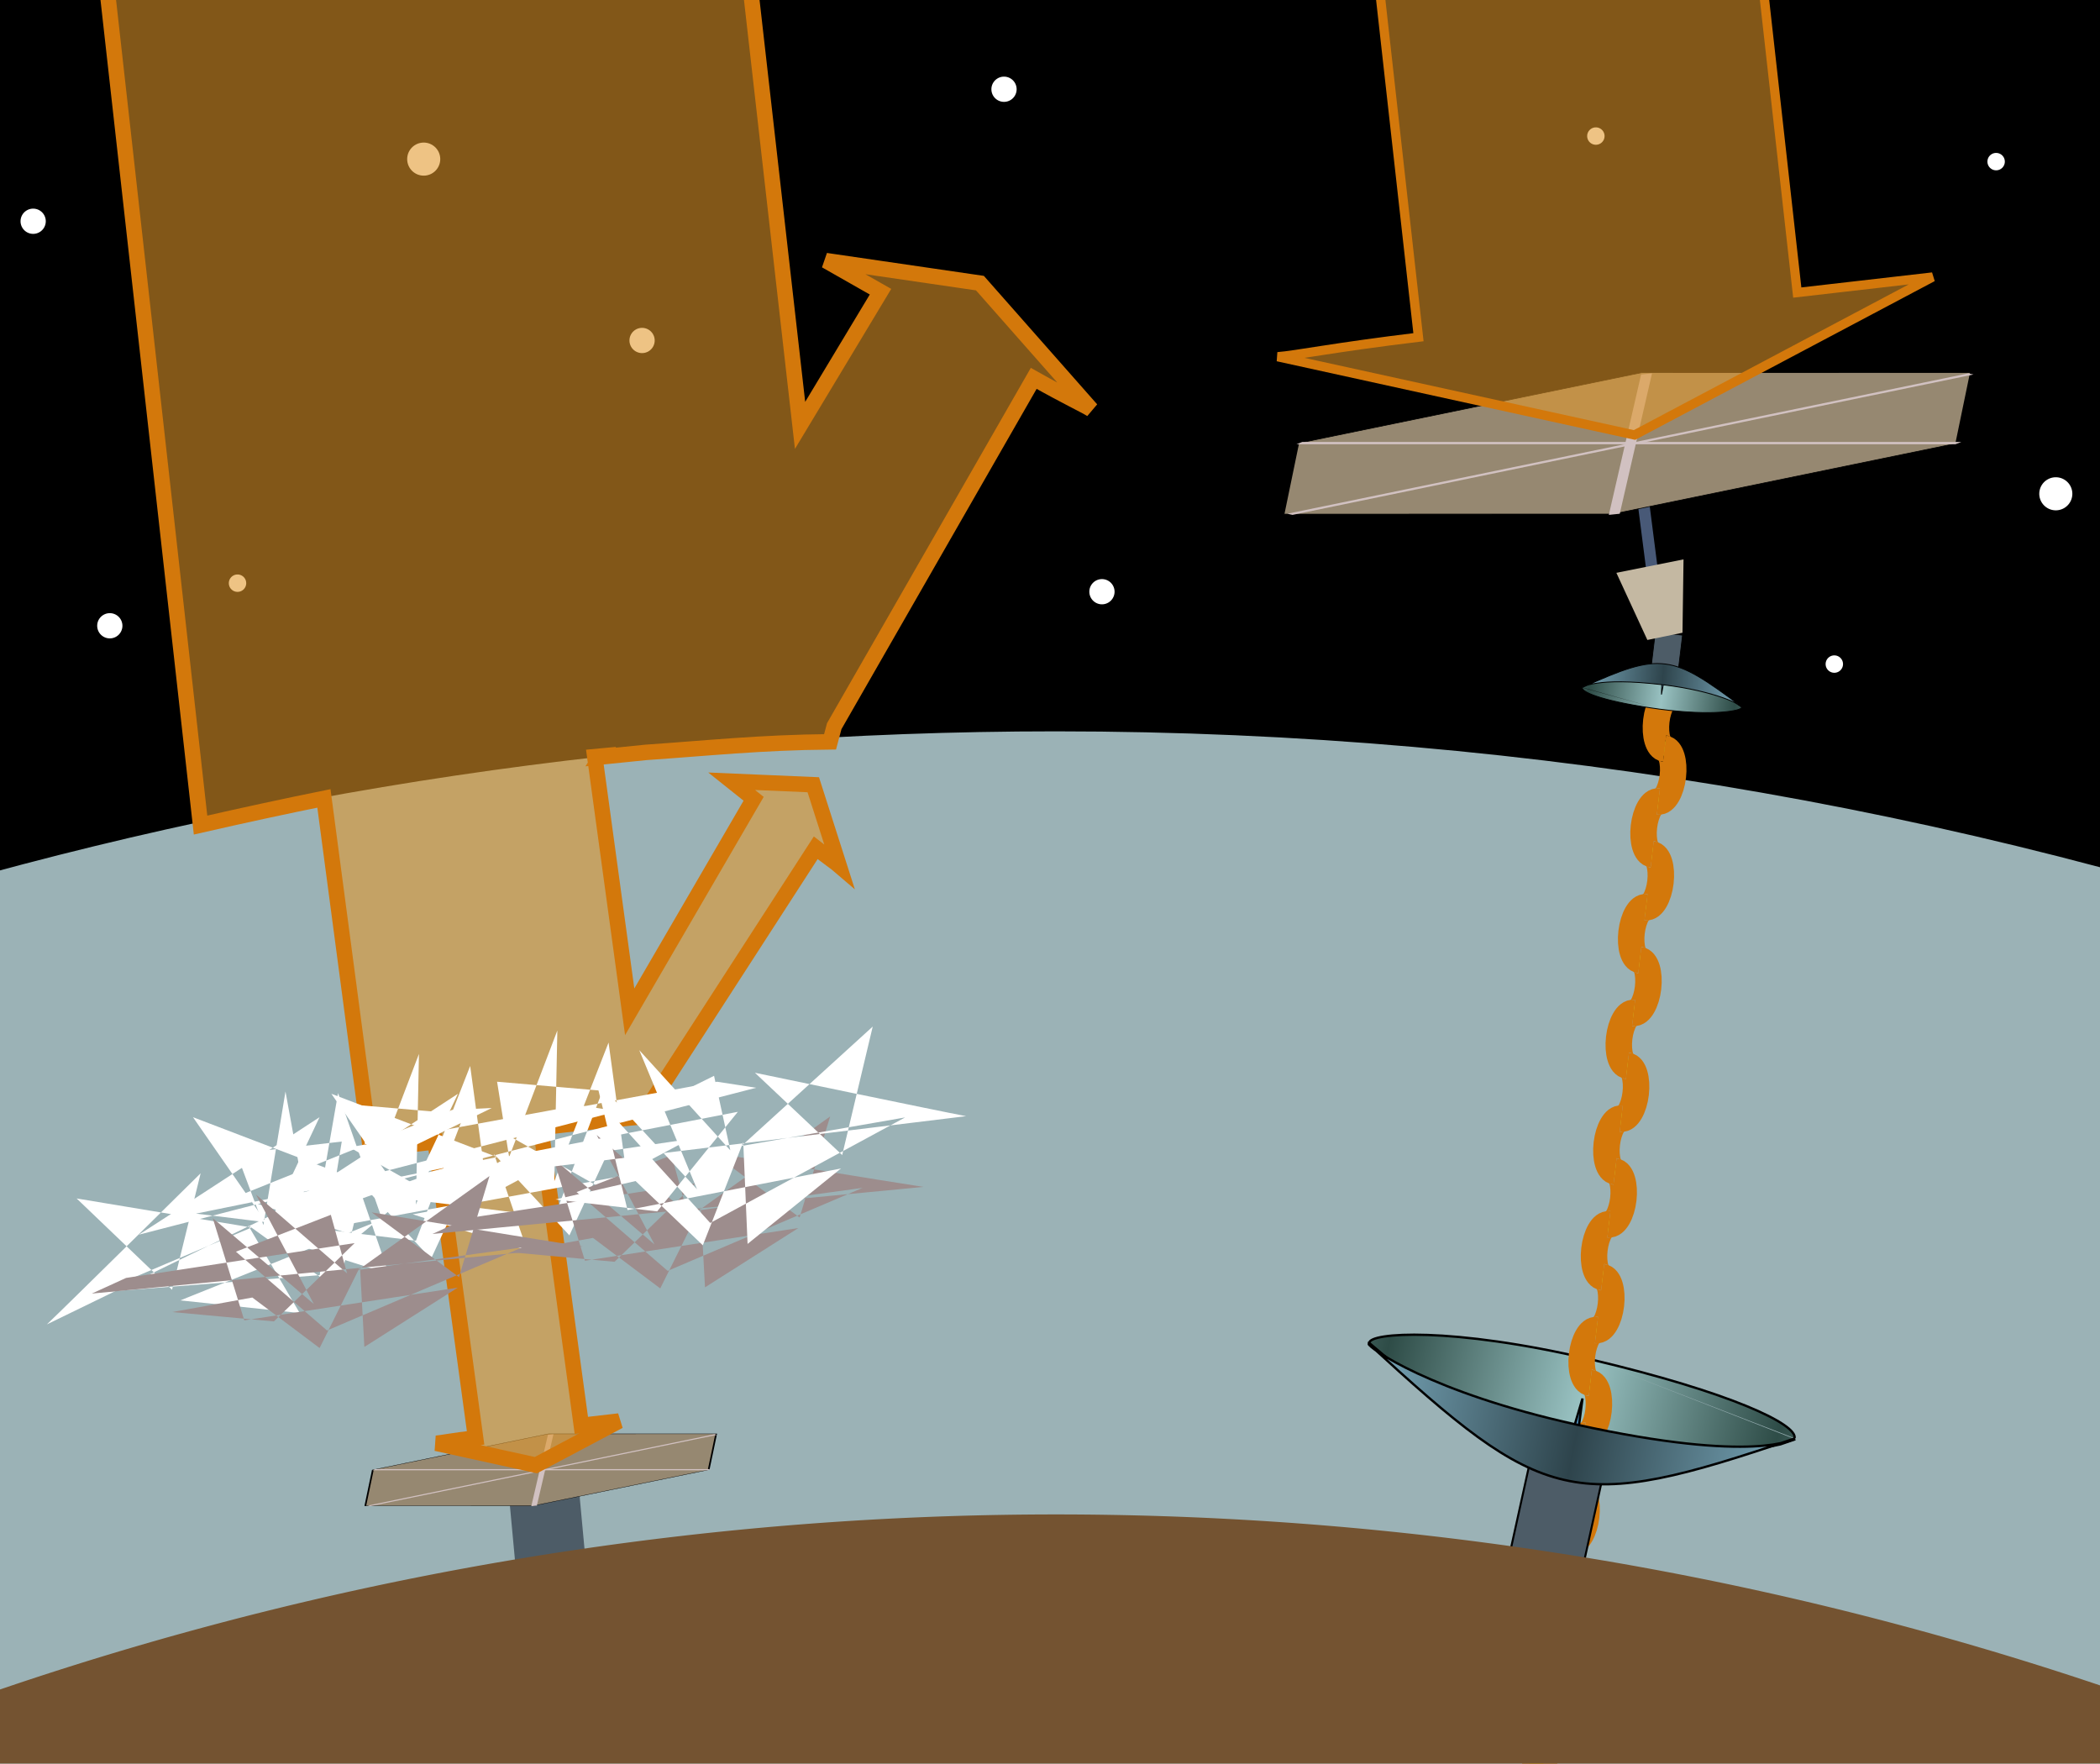 <?xml version="1.0" encoding="UTF-8" standalone="no"?>
<!-- Created with Inkscape (http://www.inkscape.org/) -->
<svg
   xmlns:dc="http://purl.org/dc/elements/1.1/"
   xmlns:cc="http://web.resource.org/cc/"
   xmlns:rdf="http://www.w3.org/1999/02/22-rdf-syntax-ns#"
   xmlns:svg="http://www.w3.org/2000/svg"
   xmlns="http://www.w3.org/2000/svg"
   xmlns:xlink="http://www.w3.org/1999/xlink"
   xmlns:sodipodi="http://sodipodi.sourceforge.net/DTD/sodipodi-0.dtd"
   xmlns:inkscape="http://www.inkscape.org/namespaces/inkscape"
   width="726.061"
   height="609.756"
   id="svg2"
   sodipodi:version="0.32"
   inkscape:version="0.45.1"
   sodipodi:docbase="/home/mandibula/wiki/imagenes"
   sodipodi:docname="SSP.svg"
   inkscape:output_extension="org.inkscape.output.svg.inkscape"
   version="1.0">
  <defs
     id="defs4">
    <linearGradient
       id="linearGradient3200">
      <stop
         id="stop3202"
         offset="0"
         style="stop-color:#2e444c;stop-opacity:1;" />
      <stop
         id="stop3204"
         offset="1"
         style="stop-color:#89bdd2;stop-opacity:1;" />
    </linearGradient>
    <linearGradient
       id="linearGradient3183">
      <stop
         style="stop-color:#2e4c47;stop-opacity:1;"
         offset="0"
         id="stop3185" />
      <stop
         style="stop-color:#99c2c2;stop-opacity:1;"
         offset="1"
         id="stop3187" />
    </linearGradient>
    <linearGradient
       inkscape:collect="always"
       xlink:href="#linearGradient3183"
       id="linearGradient3189"
       x1="889.159"
       y1="163.514"
       x2="975.033"
       y2="165.282"
       gradientUnits="userSpaceOnUse"
       spreadMethod="reflect" />
    <linearGradient
       inkscape:collect="always"
       xlink:href="#linearGradient3200"
       id="linearGradient3198"
       x1="976.476"
       y1="183.04"
       x2="1091.295"
       y2="180.01"
       gradientUnits="userSpaceOnUse"
       spreadMethod="reflect" />
    <linearGradient
       inkscape:collect="always"
       xlink:href="#linearGradient3183"
       id="linearGradient3260"
       gradientUnits="userSpaceOnUse"
       spreadMethod="reflect"
       x1="889.159"
       y1="163.514"
       x2="975.033"
       y2="165.282" />
    <linearGradient
       inkscape:collect="always"
       xlink:href="#linearGradient3200"
       id="linearGradient3262"
       gradientUnits="userSpaceOnUse"
       spreadMethod="reflect"
       x1="976.476"
       y1="183.04"
       x2="1091.295"
       y2="180.01" />
    <linearGradient
       inkscape:collect="always"
       xlink:href="#linearGradient3200"
       id="linearGradient3814"
       gradientUnits="userSpaceOnUse"
       spreadMethod="reflect"
       x1="976.476"
       y1="183.04"
       x2="1091.295"
       y2="180.01"
       gradientTransform="matrix(0.785,0.173,-0.173,0.785,-212.734,206.891)" />
    <linearGradient
       inkscape:collect="always"
       xlink:href="#linearGradient3183"
       id="linearGradient3818"
       gradientUnits="userSpaceOnUse"
       spreadMethod="reflect"
       x1="889.159"
       y1="163.514"
       x2="975.033"
       y2="165.282"
       gradientTransform="matrix(0.785,0.173,-0.173,0.785,-212.734,206.891)" />
    <filter
       inkscape:collect="always"
       x="-0.107"
       width="1.214"
       y="-0.233"
       height="1.467"
       id="filter4166">
      <feGaussianBlur
         inkscape:collect="always"
         stdDeviation="7.393"
         id="feGaussianBlur4168" />
    </filter>
    <filter
       inkscape:collect="always"
       x="-0.057"
       width="1.113"
       y="-0.162"
       height="1.325"
       id="filter4363">
      <feGaussianBlur
         inkscape:collect="always"
         stdDeviation="7.504"
         id="feGaussianBlur4365" />
    </filter>
  </defs>
  <sodipodi:namedview
     id="base"
     pagecolor="#ffffff"
     bordercolor="#666666"
     borderopacity="1.0"
     inkscape:pageopacity="0.0"
     inkscape:pageshadow="2"
     inkscape:zoom="0.67924524"
     inkscape:cx="637.46556"
     inkscape:cy="321.66829"
     inkscape:document-units="px"
     inkscape:current-layer="layer1"
     inkscape:window-width="1280"
     inkscape:window-height="725"
     inkscape:window-x="0"
     inkscape:window-y="49" />
  <g
     inkscape:label="Capa 1"
     inkscape:groupmode="layer"
     id="layer1"
     transform="translate(22.211,-20.207)">
    <path
       transform="matrix(2.201,0,0,2.201,-229.522,75.533)"
       d="M 897.143 726.648 A 637.143 637.143 0 1 1  -377.143,726.648 A 637.143 637.143 0 1 1  897.143 726.648 z"
       sodipodi:ry="637.14288"
       sodipodi:rx="637.14288"
       sodipodi:cy="726.64789"
       sodipodi:cx="260"
       id="path3142"
       style="opacity:0.473;fill:#2d5d66;fill-opacity:1;stroke:none;stroke-width:1;stroke-miterlimit:0.5;stroke-dasharray:none;stroke-dashoffset:0;stroke-opacity:1"
       sodipodi:type="arc" />
    <rect
       style="opacity:1;fill:#4d5c67;fill-opacity:1;stroke:none;stroke-width:3.2;stroke-miterlimit:4;stroke-dasharray:none;stroke-dashoffset:0;stroke-opacity:1"
       id="rect4235"
       width="24.292"
       height="37.542"
       x="103.406"
       y="547.99"
       transform="matrix(0.996,-9.2471079e-2,9.2471079e-2,0.996,0,0)" />
    <g
       transform="matrix(0.509,0,-0.321,0.126,-275.096,509.235)"
       id="g4209">
      <path
         sodipodi:type="star"
         style="opacity:1;fill:#968871;fill-opacity:1;stroke:#000000;stroke-width:1;stroke-miterlimit:0.5;stroke-dasharray:none;stroke-dashoffset:0;stroke-opacity:1"
         id="path4211"
         sodipodi:sides="6"
         sodipodi:cx="912.85712"
         sodipodi:cy="118.07647"
         sodipodi:r1="114.01754"
         sodipodi:r2="98.742088"
         sodipodi:arg1="0.66104317"
         sodipodi:arg2="1.1846419"
         inkscape:flatsided="true"
         inkscape:rounded="0"
         inkscape:randomized="0"
         d="M 1002.857,188.076 L 897.235,231.019 L 807.235,161.019 L 822.857,48.076 L 928.479,5.134 L 1018.479,75.134 L 1002.857,188.076 z "
         transform="matrix(0.138,0.99,-0.99,0.138,950.901,-768.055)" />
      <path
         style="fill:none;fill-rule:evenodd;stroke:#d1c1c1;stroke-width:3.2;stroke-linecap:butt;stroke-linejoin:miter;stroke-miterlimit:4;stroke-dasharray:none;stroke-opacity:1"
         d="M 905.714,55.219 L 1017.857,250.934"
         id="path4213" />
      <path
         id="path4215"
         d="M 1017.857,55.219 L 905.714,250.934"
         style="fill:none;fill-rule:evenodd;stroke:#d1c1c1;stroke-width:3.2;stroke-linecap:butt;stroke-linejoin:miter;stroke-miterlimit:4;stroke-dasharray:none;stroke-opacity:1" />
      <path
         style="fill:none;fill-rule:evenodd;stroke:#d1c1c1;stroke-width:3.2;stroke-linecap:butt;stroke-linejoin:miter;stroke-miterlimit:4;stroke-dasharray:none;stroke-opacity:1"
         d="M 846.429,151.648 L 1074.286,151.648"
         id="path4217"
         sodipodi:nodetypes="cc" />
    </g>
    <path
       style="opacity:1;fill:#000000;fill-opacity:1;stroke:#000000;stroke-width:1;stroke-miterlimit:0.5;stroke-dasharray:none;stroke-dashoffset:0;stroke-opacity:1"
       d="M -62.844,-147.625 L -62.844,332.219 C 65.605,293.428 201.795,272.562 342.844,272.562 C 509.283,272.562 668.992,301.624 817.156,354.906 L 817.156,-147.625 L -62.844,-147.625 z "
       id="rect3148" />
    <path
       transform="matrix(0.763,0,0,0.763,104.952,80.534)"
       sodipodi:type="arc"
       style="opacity:1;fill:#ffffff;fill-opacity:1;stroke:none;stroke-width:1;stroke-miterlimit:0.5;stroke-dasharray:none;stroke-dashoffset:0;stroke-opacity:1"
       id="path4251"
       sodipodi:cx="124.28571"
       sodipodi:cy="75.219322"
       sodipodi:rx="5.7142859"
       sodipodi:ry="5.7142859"
       d="M 130 75.219 A 5.714 5.714 0 1 1  118.571,75.219 A 5.714 5.714 0 1 1  130 75.219 z" />
    <path
       d="M 130 75.219 A 5.714 5.714 0 1 1  118.571,75.219 A 5.714 5.714 0 1 1  130 75.219 z"
       sodipodi:ry="5.7142859"
       sodipodi:rx="5.7142859"
       sodipodi:cy="75.219322"
       sodipodi:cx="124.28571"
       id="path4255"
       style="opacity:1;fill:#ffffff;fill-opacity:1;stroke:none;stroke-width:1;stroke-miterlimit:0.5;stroke-dasharray:none;stroke-dashoffset:0;stroke-opacity:1"
       sodipodi:type="arc"
       transform="matrix(0.526,0,0,0.526,464.175,27.688)" />
    <path
       transform="matrix(0.526,0,0,0.526,-5.464,182.271)"
       sodipodi:type="arc"
       style="opacity:1;fill:#ffffff;fill-opacity:1;stroke:none;stroke-width:1;stroke-miterlimit:0.5;stroke-dasharray:none;stroke-dashoffset:0;stroke-opacity:1"
       id="path4243"
       sodipodi:cx="124.28571"
       sodipodi:cy="75.219322"
       sodipodi:rx="5.7142859"
       sodipodi:ry="5.7142859"
       d="M 130 75.219 A 5.714 5.714 0 1 1  118.571,75.219 A 5.714 5.714 0 1 1  130 75.219 z" />
    <path
       sodipodi:type="arc"
       style="opacity:1;fill:#ffffff;fill-opacity:1;stroke:none;stroke-width:1;stroke-miterlimit:0.5;stroke-dasharray:none;stroke-dashoffset:0;stroke-opacity:1"
       id="path3153"
       sodipodi:cx="124.28571"
       sodipodi:cy="75.219322"
       sodipodi:rx="5.7142859"
       sodipodi:ry="5.7142859"
       d="M 130 75.219 A 5.714 5.714 0 1 1  118.571,75.219 A 5.714 5.714 0 1 1  130 75.219 z" />
    <path
       d="M 130 75.219 A 5.714 5.714 0 1 1  118.571,75.219 A 5.714 5.714 0 1 1  130 75.219 z"
       sodipodi:ry="5.7142859"
       sodipodi:rx="5.7142859"
       sodipodi:cy="75.219322"
       sodipodi:cx="124.28571"
       id="path3155"
       style="opacity:1;fill:#ffffff;fill-opacity:1;stroke:none;stroke-width:1;stroke-miterlimit:0.5;stroke-dasharray:none;stroke-dashoffset:0;stroke-opacity:1"
       sodipodi:type="arc"
       transform="matrix(0.655,0,0,0.655,346.429,-49.062)" />
    <path
       d="M 130 75.219 A 5.714 5.714 0 1 1  118.571,75.219 A 5.714 5.714 0 1 1  130 75.219 z"
       sodipodi:ry="5.7142859"
       sodipodi:rx="5.7142859"
       sodipodi:cy="75.219322"
       sodipodi:cx="124.28571"
       id="path3159"
       style="opacity:1;fill:#ffffff;fill-opacity:1;stroke:none;stroke-width:1;stroke-miterlimit:0.5;stroke-dasharray:none;stroke-dashoffset:0;stroke-opacity:1"
       sodipodi:type="arc"
       transform="translate(564.286,115.714)" />
    <g
       id="g3821">
      <path
         style="fill:url(#linearGradient3818);fill-opacity:1;fill-rule:evenodd;stroke:#000000;stroke-width:0.804px;stroke-linecap:butt;stroke-linejoin:miter;stroke-opacity:1"
         d="M 598.24,517.459 C 599.285,512.702 576.472,501.679 527.821,490.226 M 527.821,490.226 C 479.567,478.86 451.148,480.912 451.221,484.526 C 451.221,484.526 459.946,492.132 463.606,494.391 C 467.265,496.649 518.875,520.877 532.746,522.056 C 546.616,523.234 577.83,523.03 580.47,522.364 C 583.11,521.698 593.341,519.583 593.341,519.583 L 598.51,517.81"
         id="path3163"
         sodipodi:nodetypes="czcc" />
      <g
         id="g4259"
         style="stroke:#d5f313;stroke-width:11.776;stroke-miterlimit:4;stroke-dasharray:none;stroke-opacity:1"
         transform="matrix(4.4974291e-2,-0.384,-0.384,-4.4974291e-2,562.88,884.546)">
        <path
           sodipodi:nodetypes="ccs"
           id="path4261"
           d="M 505.594,206.821 C 505.594,201.161 494.947,196.563 481.844,196.563 C 468.74,196.563 458.094,201.161 458.094,206.821"
           style="fill:none;fill-opacity:1;stroke:#d5f313;stroke-width:11.776;stroke-miterlimit:4;stroke-dasharray:none;stroke-dashoffset:0;stroke-opacity:1" />
        <path
           style="fill:none;fill-opacity:1;stroke:#d5f313;stroke-width:11.776;stroke-miterlimit:4;stroke-dasharray:none;stroke-dashoffset:0;stroke-opacity:1"
           d="M 505.719,206.739 C 505.719,212.399 516.365,216.997 529.469,216.997 C 542.573,216.997 553.219,212.399 553.219,206.739"
           id="path4263"
           sodipodi:nodetypes="ccs" />
        <path
           style="fill:none;fill-opacity:1;stroke:#d5f313;stroke-width:11.776;stroke-miterlimit:4;stroke-dasharray:none;stroke-dashoffset:0;stroke-opacity:1"
           d="M 600.772,206.821 C 600.772,201.161 590.126,196.563 577.022,196.563 C 563.919,196.563 553.272,201.161 553.272,206.821"
           id="path4265"
           sodipodi:nodetypes="ccs" />
        <path
           sodipodi:nodetypes="ccs"
           id="path4267"
           d="M 600.897,206.739 C 600.897,212.399 611.544,216.997 624.647,216.997 C 637.751,216.997 648.397,212.399 648.397,206.739"
           style="fill:none;fill-opacity:1;stroke:#d5f313;stroke-width:11.776;stroke-miterlimit:4;stroke-dasharray:none;stroke-dashoffset:0;stroke-opacity:1" />
        <path
           style="fill:none;fill-opacity:1;stroke:#d5f313;stroke-width:11.776;stroke-miterlimit:4;stroke-dasharray:none;stroke-dashoffset:0;stroke-opacity:1"
           d="M 695.951,206.821 C 695.951,201.161 685.305,196.563 672.201,196.563 C 659.097,196.563 648.451,201.161 648.451,206.821"
           id="path4269"
           sodipodi:nodetypes="ccs" />
        <path
           sodipodi:nodetypes="ccs"
           id="path4271"
           d="M 696.076,206.739 C 696.076,212.399 706.722,216.997 719.826,216.997 C 732.93,216.997 743.576,212.399 743.576,206.739"
           style="fill:none;fill-opacity:1;stroke:#d5f313;stroke-width:11.776;stroke-miterlimit:4;stroke-dasharray:none;stroke-dashoffset:0;stroke-opacity:1" />
        <path
           sodipodi:nodetypes="ccs"
           id="path4273"
           d="M 791.129,206.821 C 791.129,201.161 780.483,196.563 767.379,196.563 C 754.276,196.563 743.629,201.161 743.629,206.821"
           style="fill:none;fill-opacity:1;stroke:#d5f313;stroke-width:11.776;stroke-miterlimit:4;stroke-dasharray:none;stroke-dashoffset:0;stroke-opacity:1" />
        <path
           style="fill:none;fill-opacity:1;stroke:#d5f313;stroke-width:11.776;stroke-miterlimit:4;stroke-dasharray:none;stroke-dashoffset:0;stroke-opacity:1"
           d="M 791.255,206.739 C 791.255,212.399 801.901,216.997 815.005,216.997 C 828.108,216.997 838.755,212.399 838.755,206.739"
           id="path4275"
           sodipodi:nodetypes="ccs" />
        <path
           style="fill:none;fill-opacity:1;stroke:#d5f313;stroke-width:11.776;stroke-miterlimit:4;stroke-dasharray:none;stroke-dashoffset:0;stroke-opacity:1"
           d="M 124.879,206.821 C 124.879,201.161 114.233,196.563 101.129,196.563 C 88.026,196.563 77.379,201.161 77.379,206.821"
           id="path4277"
           sodipodi:nodetypes="ccs" />
        <path
           sodipodi:nodetypes="ccs"
           id="path4279"
           d="M 125.005,206.739 C 125.005,212.399 135.651,216.997 148.755,216.997 C 161.858,216.997 172.505,212.399 172.505,206.739"
           style="fill:none;fill-opacity:1;stroke:#d5f313;stroke-width:11.776;stroke-miterlimit:4;stroke-dasharray:none;stroke-dashoffset:0;stroke-opacity:1" />
        <path
           sodipodi:nodetypes="ccs"
           id="path4281"
           d="M 220.058,206.821 C 220.058,201.161 209.412,196.563 196.308,196.563 C 183.204,196.563 172.558,201.161 172.558,206.821"
           style="fill:none;fill-opacity:1;stroke:#d5f313;stroke-width:11.776;stroke-miterlimit:4;stroke-dasharray:none;stroke-dashoffset:0;stroke-opacity:1" />
        <path
           style="fill:none;fill-opacity:1;stroke:#d5f313;stroke-width:11.776;stroke-miterlimit:4;stroke-dasharray:none;stroke-dashoffset:0;stroke-opacity:1"
           d="M 220.183,206.739 C 220.183,212.399 230.829,216.997 243.933,216.997 C 257.037,216.997 267.683,212.399 267.683,206.739"
           id="path4283"
           sodipodi:nodetypes="ccs" />
        <path
           sodipodi:nodetypes="ccs"
           id="path4285"
           d="M 315.237,206.821 C 315.237,201.161 304.59,196.563 291.487,196.563 C 278.383,196.563 267.737,201.161 267.737,206.821"
           style="fill:none;fill-opacity:1;stroke:#d5f313;stroke-width:11.776;stroke-miterlimit:4;stroke-dasharray:none;stroke-dashoffset:0;stroke-opacity:1" />
        <path
           style="fill:none;fill-opacity:1;stroke:#d5f313;stroke-width:11.776;stroke-miterlimit:4;stroke-dasharray:none;stroke-dashoffset:0;stroke-opacity:1"
           d="M 315.362,206.739 C 315.362,212.399 326.008,216.997 339.112,216.997 C 352.215,216.997 362.862,212.399 362.862,206.739"
           id="path4287"
           sodipodi:nodetypes="ccs" />
        <path
           style="fill:none;fill-opacity:1;stroke:#d5f313;stroke-width:11.776;stroke-miterlimit:4;stroke-dasharray:none;stroke-dashoffset:0;stroke-opacity:1"
           d="M 410.415,206.821 C 410.415,201.161 399.769,196.563 386.665,196.563 C 373.561,196.563 362.915,201.161 362.915,206.821"
           id="path4289"
           sodipodi:nodetypes="ccs" />
        <path
           sodipodi:nodetypes="ccs"
           id="path4291"
           d="M 410.54,206.739 C 410.54,212.399 421.187,216.997 434.29,216.997 C 447.394,216.997 458.04,212.399 458.04,206.739"
           style="fill:none;fill-opacity:1;stroke:#d5f313;stroke-width:11.776;stroke-miterlimit:4;stroke-dasharray:none;stroke-dashoffset:0;stroke-opacity:1" />
        <path
           style="fill:none;fill-opacity:1;stroke:#d5f313;stroke-width:11.776;stroke-miterlimit:4;stroke-dasharray:none;stroke-dashoffset:0;stroke-opacity:1"
           d="M 1267.022,206.821 C 1267.022,201.161 1256.376,196.563 1243.272,196.563 C 1230.169,196.563 1219.522,201.161 1219.522,206.821"
           id="path4293"
           sodipodi:nodetypes="ccs" />
        <path
           sodipodi:nodetypes="ccs"
           id="path4295"
           d="M 1267.147,206.739 C 1267.147,212.399 1277.794,216.997 1290.897,216.997 C 1304.001,216.997 1314.647,212.399 1314.647,206.739"
           style="fill:none;fill-opacity:1;stroke:#d5f313;stroke-width:11.776;stroke-miterlimit:4;stroke-dasharray:none;stroke-dashoffset:0;stroke-opacity:1" />
        <path
           sodipodi:nodetypes="ccs"
           id="path4297"
           d="M 1362.201,206.821 C 1362.201,201.161 1351.555,196.563 1338.451,196.563 C 1325.347,196.563 1314.701,201.161 1314.701,206.821"
           style="fill:none;fill-opacity:1;stroke:#d5f313;stroke-width:11.776;stroke-miterlimit:4;stroke-dasharray:none;stroke-dashoffset:0;stroke-opacity:1" />
        <path
           style="fill:none;fill-opacity:1;stroke:#d5f313;stroke-width:11.776;stroke-miterlimit:4;stroke-dasharray:none;stroke-dashoffset:0;stroke-opacity:1"
           d="M 1362.326,206.739 C 1362.326,212.399 1372.972,216.997 1386.076,216.997 C 1399.18,216.997 1409.826,212.399 1409.826,206.739"
           id="path4299"
           sodipodi:nodetypes="ccs" />
        <path
           sodipodi:nodetypes="ccs"
           id="path4301"
           d="M 1457.38,206.821 C 1457.38,201.161 1446.733,196.563 1433.63,196.563 C 1420.526,196.563 1409.88,201.161 1409.88,206.821"
           style="fill:none;fill-opacity:1;stroke:#d5f313;stroke-width:11.776;stroke-miterlimit:4;stroke-dasharray:none;stroke-dashoffset:0;stroke-opacity:1" />
        <path
           style="fill:none;fill-opacity:1;stroke:#d5f313;stroke-width:11.776;stroke-miterlimit:4;stroke-dasharray:none;stroke-dashoffset:0;stroke-opacity:1"
           d="M 1457.505,206.739 C 1457.505,212.399 1468.151,216.997 1481.255,216.997 C 1494.358,216.997 1505.005,212.399 1505.005,206.739"
           id="path4303"
           sodipodi:nodetypes="ccs" />
        <path
           style="fill:none;fill-opacity:1;stroke:#d5f313;stroke-width:11.776;stroke-miterlimit:4;stroke-dasharray:none;stroke-dashoffset:0;stroke-opacity:1"
           d="M 1552.558,206.821 C 1552.558,201.161 1541.912,196.563 1528.808,196.563 C 1515.704,196.563 1505.058,201.161 1505.058,206.821"
           id="path4305"
           sodipodi:nodetypes="ccs" />
        <path
           sodipodi:nodetypes="ccs"
           id="path4307"
           d="M 1552.683,206.739 C 1552.683,212.399 1563.33,216.997 1576.433,216.997 C 1589.537,216.997 1600.183,212.399 1600.183,206.739"
           style="fill:none;fill-opacity:1;stroke:#d5f313;stroke-width:11.776;stroke-miterlimit:4;stroke-dasharray:none;stroke-dashoffset:0;stroke-opacity:1" />
        <path
           sodipodi:nodetypes="ccs"
           id="path4309"
           d="M 886.308,206.821 C 886.308,201.161 875.662,196.563 862.558,196.563 C 849.454,196.563 838.808,201.161 838.808,206.821"
           style="fill:none;fill-opacity:1;stroke:#d5f313;stroke-width:11.776;stroke-miterlimit:4;stroke-dasharray:none;stroke-dashoffset:0;stroke-opacity:1" />
        <path
           style="fill:none;fill-opacity:1;stroke:#d5f313;stroke-width:11.776;stroke-miterlimit:4;stroke-dasharray:none;stroke-dashoffset:0;stroke-opacity:1"
           d="M 886.433,206.739 C 886.433,212.399 897.079,216.997 910.183,216.997 C 923.287,216.997 933.933,212.399 933.933,206.739"
           id="path4311"
           sodipodi:nodetypes="ccs" />
        <path
           style="fill:none;fill-opacity:1;stroke:#d5f313;stroke-width:11.776;stroke-miterlimit:4;stroke-dasharray:none;stroke-dashoffset:0;stroke-opacity:1"
           d="M 981.487,206.821 C 981.487,201.161 970.84,196.563 957.737,196.563 C 944.633,196.563 933.987,201.161 933.987,206.821"
           id="path4313"
           sodipodi:nodetypes="ccs" />
        <path
           sodipodi:nodetypes="ccs"
           id="path4315"
           d="M 981.612,206.739 C 981.612,212.399 992.258,216.997 1005.362,216.997 C 1018.465,216.997 1029.112,212.399 1029.112,206.739"
           style="fill:none;fill-opacity:1;stroke:#d5f313;stroke-width:11.776;stroke-miterlimit:4;stroke-dasharray:none;stroke-dashoffset:0;stroke-opacity:1" />
        <path
           style="fill:none;fill-opacity:1;stroke:#d5f313;stroke-width:11.776;stroke-miterlimit:4;stroke-dasharray:none;stroke-dashoffset:0;stroke-opacity:1"
           d="M 1076.665,206.821 C 1076.665,201.161 1066.019,196.563 1052.915,196.563 C 1039.812,196.563 1029.165,201.161 1029.165,206.821"
           id="path4317"
           sodipodi:nodetypes="ccs" />
        <path
           sodipodi:nodetypes="ccs"
           id="path4319"
           d="M 1076.79,206.739 C 1076.79,212.399 1087.437,216.997 1100.54,216.997 C 1113.644,216.997 1124.29,212.399 1124.29,206.739"
           style="fill:none;fill-opacity:1;stroke:#d5f313;stroke-width:11.776;stroke-miterlimit:4;stroke-dasharray:none;stroke-dashoffset:0;stroke-opacity:1" />
        <path
           sodipodi:nodetypes="ccs"
           id="path4321"
           d="M 1171.844,206.821 C 1171.844,201.161 1161.197,196.563 1148.094,196.563 C 1134.99,196.563 1124.344,201.161 1124.344,206.821"
           style="fill:none;fill-opacity:1;stroke:#d5f313;stroke-width:11.776;stroke-miterlimit:4;stroke-dasharray:none;stroke-dashoffset:0;stroke-opacity:1" />
        <path
           style="fill:none;fill-opacity:1;stroke:#d5f313;stroke-width:11.776;stroke-miterlimit:4;stroke-dasharray:none;stroke-dashoffset:0;stroke-opacity:1"
           d="M 1171.969,206.739 C 1171.969,212.399 1182.615,216.997 1195.719,216.997 C 1208.822,216.997 1219.469,212.399 1219.469,206.739"
           id="path4323"
           sodipodi:nodetypes="ccs" />
      </g>
      <g
         transform="matrix(4.4974291e-2,-0.384,-0.384,-4.4974291e-2,562.88,884.546)"
         style="stroke:#d3780b;stroke-width:23.684;stroke-miterlimit:4;stroke-dasharray:none;stroke-opacity:1"
         id="g3765">
        <path
           style="fill:none;fill-opacity:1;stroke:#d3780b;stroke-width:23.684;stroke-miterlimit:4;stroke-dasharray:none;stroke-dashoffset:0;stroke-opacity:1"
           d="M 505.594,206.821 C 505.594,201.161 494.947,196.563 481.844,196.563 C 468.74,196.563 458.094,201.161 458.094,206.821"
           id="path3264"
           sodipodi:nodetypes="ccs" />
        <path
           sodipodi:nodetypes="ccs"
           id="path3269"
           d="M 505.719,206.739 C 505.719,212.399 516.365,216.997 529.469,216.997 C 542.573,216.997 553.219,212.399 553.219,206.739"
           style="fill:none;fill-opacity:1;stroke:#d3780b;stroke-width:23.684;stroke-miterlimit:4;stroke-dasharray:none;stroke-dashoffset:0;stroke-opacity:1" />
        <path
           sodipodi:nodetypes="ccs"
           id="path3277"
           d="M 600.772,206.821 C 600.772,201.161 590.126,196.563 577.022,196.563 C 563.919,196.563 553.272,201.161 553.272,206.821"
           style="fill:none;fill-opacity:1;stroke:#d3780b;stroke-width:23.684;stroke-miterlimit:4;stroke-dasharray:none;stroke-dashoffset:0;stroke-opacity:1" />
        <path
           style="fill:none;fill-opacity:1;stroke:#d3780b;stroke-width:23.684;stroke-miterlimit:4;stroke-dasharray:none;stroke-dashoffset:0;stroke-opacity:1"
           d="M 600.897,206.739 C 600.897,212.399 611.544,216.997 624.647,216.997 C 637.751,216.997 648.397,212.399 648.397,206.739"
           id="path3279"
           sodipodi:nodetypes="ccs" />
        <path
           sodipodi:nodetypes="ccs"
           id="path3293"
           d="M 695.951,206.821 C 695.951,201.161 685.305,196.563 672.201,196.563 C 659.097,196.563 648.451,201.161 648.451,206.821"
           style="fill:none;fill-opacity:1;stroke:#d3780b;stroke-width:23.684;stroke-miterlimit:4;stroke-dasharray:none;stroke-dashoffset:0;stroke-opacity:1" />
        <path
           style="fill:none;fill-opacity:1;stroke:#d3780b;stroke-width:23.684;stroke-miterlimit:4;stroke-dasharray:none;stroke-dashoffset:0;stroke-opacity:1"
           d="M 696.076,206.739 C 696.076,212.399 706.722,216.997 719.826,216.997 C 732.93,216.997 743.576,212.399 743.576,206.739"
           id="path3295"
           sodipodi:nodetypes="ccs" />
        <path
           style="fill:none;fill-opacity:1;stroke:#d3780b;stroke-width:23.684;stroke-miterlimit:4;stroke-dasharray:none;stroke-dashoffset:0;stroke-opacity:1"
           d="M 791.129,206.821 C 791.129,201.161 780.483,196.563 767.379,196.563 C 754.276,196.563 743.629,201.161 743.629,206.821"
           id="path3299"
           sodipodi:nodetypes="ccs" />
        <path
           sodipodi:nodetypes="ccs"
           id="path3301"
           d="M 791.255,206.739 C 791.255,212.399 801.901,216.997 815.005,216.997 C 828.108,216.997 838.755,212.399 838.755,206.739"
           style="fill:none;fill-opacity:1;stroke:#d3780b;stroke-width:23.684;stroke-miterlimit:4;stroke-dasharray:none;stroke-dashoffset:0;stroke-opacity:1" />
        <path
           sodipodi:nodetypes="ccs"
           id="path3325"
           d="M 124.879,206.821 C 124.879,201.161 114.233,196.563 101.129,196.563 C 88.026,196.563 77.379,201.161 77.379,206.821"
           style="fill:none;fill-opacity:1;stroke:#d3780b;stroke-width:23.684;stroke-miterlimit:4;stroke-dasharray:none;stroke-dashoffset:0;stroke-opacity:1" />
        <path
           style="fill:none;fill-opacity:1;stroke:#d3780b;stroke-width:23.684;stroke-miterlimit:4;stroke-dasharray:none;stroke-dashoffset:0;stroke-opacity:1"
           d="M 125.005,206.739 C 125.005,212.399 135.651,216.997 148.755,216.997 C 161.858,216.997 172.505,212.399 172.505,206.739"
           id="path3327"
           sodipodi:nodetypes="ccs" />
        <path
           style="fill:none;fill-opacity:1;stroke:#d3780b;stroke-width:23.684;stroke-miterlimit:4;stroke-dasharray:none;stroke-dashoffset:0;stroke-opacity:1"
           d="M 220.058,206.821 C 220.058,201.161 209.412,196.563 196.308,196.563 C 183.204,196.563 172.558,201.161 172.558,206.821"
           id="path3331"
           sodipodi:nodetypes="ccs" />
        <path
           sodipodi:nodetypes="ccs"
           id="path3333"
           d="M 220.183,206.739 C 220.183,212.399 230.829,216.997 243.933,216.997 C 257.037,216.997 267.683,212.399 267.683,206.739"
           style="fill:none;fill-opacity:1;stroke:#d3780b;stroke-width:23.684;stroke-miterlimit:4;stroke-dasharray:none;stroke-dashoffset:0;stroke-opacity:1" />
        <path
           style="fill:none;fill-opacity:1;stroke:#d3780b;stroke-width:23.684;stroke-miterlimit:4;stroke-dasharray:none;stroke-dashoffset:0;stroke-opacity:1"
           d="M 315.237,206.821 C 315.237,201.161 304.59,196.563 291.487,196.563 C 278.383,196.563 267.737,201.161 267.737,206.821"
           id="path3339"
           sodipodi:nodetypes="ccs" />
        <path
           sodipodi:nodetypes="ccs"
           id="path3341"
           d="M 315.362,206.739 C 315.362,212.399 326.008,216.997 339.112,216.997 C 352.215,216.997 362.862,212.399 362.862,206.739"
           style="fill:none;fill-opacity:1;stroke:#d3780b;stroke-width:23.684;stroke-miterlimit:4;stroke-dasharray:none;stroke-dashoffset:0;stroke-opacity:1" />
        <path
           sodipodi:nodetypes="ccs"
           id="path3345"
           d="M 410.415,206.821 C 410.415,201.161 399.769,196.563 386.665,196.563 C 373.561,196.563 362.915,201.161 362.915,206.821"
           style="fill:none;fill-opacity:1;stroke:#d3780b;stroke-width:23.684;stroke-miterlimit:4;stroke-dasharray:none;stroke-dashoffset:0;stroke-opacity:1" />
        <path
           style="fill:none;fill-opacity:1;stroke:#d3780b;stroke-width:23.684;stroke-miterlimit:4;stroke-dasharray:none;stroke-dashoffset:0;stroke-opacity:1"
           d="M 410.54,206.739 C 410.54,212.399 421.187,216.997 434.29,216.997 C 447.394,216.997 458.04,212.399 458.04,206.739"
           id="path3347"
           sodipodi:nodetypes="ccs" />
        <path
           sodipodi:nodetypes="ccs"
           id="path3389"
           d="M 1267.022,206.821 C 1267.022,201.161 1256.376,196.563 1243.272,196.563 C 1230.169,196.563 1219.522,201.161 1219.522,206.821"
           style="fill:none;fill-opacity:1;stroke:#d3780b;stroke-width:23.684;stroke-miterlimit:4;stroke-dasharray:none;stroke-dashoffset:0;stroke-opacity:1" />
        <path
           style="fill:none;fill-opacity:1;stroke:#d3780b;stroke-width:23.684;stroke-miterlimit:4;stroke-dasharray:none;stroke-dashoffset:0;stroke-opacity:1"
           d="M 1267.147,206.739 C 1267.147,212.399 1277.794,216.997 1290.897,216.997 C 1304.001,216.997 1314.647,212.399 1314.647,206.739"
           id="path3391"
           sodipodi:nodetypes="ccs" />
        <path
           style="fill:none;fill-opacity:1;stroke:#d3780b;stroke-width:23.684;stroke-miterlimit:4;stroke-dasharray:none;stroke-dashoffset:0;stroke-opacity:1"
           d="M 1362.201,206.821 C 1362.201,201.161 1351.555,196.563 1338.451,196.563 C 1325.347,196.563 1314.701,201.161 1314.701,206.821"
           id="path3395"
           sodipodi:nodetypes="ccs" />
        <path
           sodipodi:nodetypes="ccs"
           id="path3397"
           d="M 1362.326,206.739 C 1362.326,212.399 1372.972,216.997 1386.076,216.997 C 1399.18,216.997 1409.826,212.399 1409.826,206.739"
           style="fill:none;fill-opacity:1;stroke:#d3780b;stroke-width:23.684;stroke-miterlimit:4;stroke-dasharray:none;stroke-dashoffset:0;stroke-opacity:1" />
        <path
           style="fill:none;fill-opacity:1;stroke:#d3780b;stroke-width:23.684;stroke-miterlimit:4;stroke-dasharray:none;stroke-dashoffset:0;stroke-opacity:1"
           d="M 1457.38,206.821 C 1457.38,201.161 1446.733,196.563 1433.63,196.563 C 1420.526,196.563 1409.88,201.161 1409.88,206.821"
           id="path3403"
           sodipodi:nodetypes="ccs" />
        <path
           sodipodi:nodetypes="ccs"
           id="path3405"
           d="M 1457.505,206.739 C 1457.505,212.399 1468.151,216.997 1481.255,216.997 C 1494.358,216.997 1505.005,212.399 1505.005,206.739"
           style="fill:none;fill-opacity:1;stroke:#d3780b;stroke-width:23.684;stroke-miterlimit:4;stroke-dasharray:none;stroke-dashoffset:0;stroke-opacity:1" />
        <path
           sodipodi:nodetypes="ccs"
           id="path3409"
           d="M 1552.558,206.821 C 1552.558,201.161 1541.912,196.563 1528.808,196.563 C 1515.704,196.563 1505.058,201.161 1505.058,206.821"
           style="fill:none;fill-opacity:1;stroke:#d3780b;stroke-width:23.684;stroke-miterlimit:4;stroke-dasharray:none;stroke-dashoffset:0;stroke-opacity:1" />
        <path
           style="fill:none;fill-opacity:1;stroke:#d3780b;stroke-width:23.684;stroke-miterlimit:4;stroke-dasharray:none;stroke-dashoffset:0;stroke-opacity:1"
           d="M 1552.683,206.739 C 1552.683,212.399 1563.33,216.997 1576.433,216.997 C 1589.537,216.997 1600.183,212.399 1600.183,206.739"
           id="path3411"
           sodipodi:nodetypes="ccs" />
        <path
           style="fill:none;fill-opacity:1;stroke:#d3780b;stroke-width:23.684;stroke-miterlimit:4;stroke-dasharray:none;stroke-dashoffset:0;stroke-opacity:1"
           d="M 886.308,206.821 C 886.308,201.161 875.662,196.563 862.558,196.563 C 849.454,196.563 838.808,201.161 838.808,206.821"
           id="path3419"
           sodipodi:nodetypes="ccs" />
        <path
           sodipodi:nodetypes="ccs"
           id="path3421"
           d="M 886.433,206.739 C 886.433,212.399 897.079,216.997 910.183,216.997 C 923.287,216.997 933.933,212.399 933.933,206.739"
           style="fill:none;fill-opacity:1;stroke:#d3780b;stroke-width:23.684;stroke-miterlimit:4;stroke-dasharray:none;stroke-dashoffset:0;stroke-opacity:1" />
        <path
           sodipodi:nodetypes="ccs"
           id="path3425"
           d="M 981.487,206.821 C 981.487,201.161 970.84,196.563 957.737,196.563 C 944.633,196.563 933.987,201.161 933.987,206.821"
           style="fill:none;fill-opacity:1;stroke:#d3780b;stroke-width:23.684;stroke-miterlimit:4;stroke-dasharray:none;stroke-dashoffset:0;stroke-opacity:1" />
        <path
           style="fill:none;fill-opacity:1;stroke:#d3780b;stroke-width:23.684;stroke-miterlimit:4;stroke-dasharray:none;stroke-dashoffset:0;stroke-opacity:1"
           d="M 981.612,206.739 C 981.612,212.399 992.258,216.997 1005.362,216.997 C 1018.465,216.997 1029.112,212.399 1029.112,206.739"
           id="path3427"
           sodipodi:nodetypes="ccs" />
        <path
           sodipodi:nodetypes="ccs"
           id="path3433"
           d="M 1076.665,206.821 C 1076.665,201.161 1066.019,196.563 1052.915,196.563 C 1039.812,196.563 1029.165,201.161 1029.165,206.821"
           style="fill:none;fill-opacity:1;stroke:#d3780b;stroke-width:23.684;stroke-miterlimit:4;stroke-dasharray:none;stroke-dashoffset:0;stroke-opacity:1" />
        <path
           style="fill:none;fill-opacity:1;stroke:#d3780b;stroke-width:23.684;stroke-miterlimit:4;stroke-dasharray:none;stroke-dashoffset:0;stroke-opacity:1"
           d="M 1076.79,206.739 C 1076.79,212.399 1087.437,216.997 1100.54,216.997 C 1113.644,216.997 1124.29,212.399 1124.29,206.739"
           id="path3435"
           sodipodi:nodetypes="ccs" />
        <path
           style="fill:none;fill-opacity:1;stroke:#d3780b;stroke-width:23.684;stroke-miterlimit:4;stroke-dasharray:none;stroke-dashoffset:0;stroke-opacity:1"
           d="M 1171.844,206.821 C 1171.844,201.161 1161.197,196.563 1148.094,196.563 C 1134.99,196.563 1124.344,201.161 1124.344,206.821"
           id="path3439"
           sodipodi:nodetypes="ccs" />
        <path
           sodipodi:nodetypes="ccs"
           id="path3441"
           d="M 1171.969,206.739 C 1171.969,212.399 1182.615,216.997 1195.719,216.997 C 1208.822,216.997 1219.469,212.399 1219.469,206.739"
           style="fill:none;fill-opacity:1;stroke:#d3780b;stroke-width:23.684;stroke-miterlimit:4;stroke-dasharray:none;stroke-dashoffset:0;stroke-opacity:1" />
      </g>
      <path
         id="path3206"
         d="M 506.409,527.229 L 493.49,586.003 L 518.573,591.516 L 532.103,529.962 L 506.409,527.229 z "
         style="fill:#4d5c67;fill-opacity:1;fill-rule:evenodd;stroke:#000000;stroke-width:0.694px;stroke-linecap:butt;stroke-linejoin:miter;stroke-opacity:1" />
      <path
         sodipodi:nodetypes="ccc"
         id="path3165"
         d="M 516.851,531.029 L 524.933,503.715 L 521.212,531.988"
         style="fill:#4d8fbd;fill-opacity:1;fill-rule:evenodd;stroke:#000000;stroke-width:0.804px;stroke-linecap:butt;stroke-linejoin:miter;stroke-opacity:1" />
      <path
         sodipodi:nodetypes="cssc"
         id="path3161"
         d="M 450.959,484.773 C 511.606,540.42 521.438,543.763 598.217,517.563 C 598.217,517.563 585.171,526.45 522.869,512.756 C 472.468,501.677 450.649,486.017 450.959,484.773 z "
         style="fill:url(#linearGradient3814);fill-opacity:1;fill-rule:evenodd;stroke:#000000;stroke-width:0.804px;stroke-linecap:butt;stroke-linejoin:miter;stroke-opacity:1" />
    </g>
    <path
       sodipodi:type="arc"
       style="opacity:1;fill:#745331;fill-opacity:1;stroke:none;stroke-width:1;stroke-miterlimit:0.5;stroke-dasharray:none;stroke-dashoffset:0;stroke-opacity:1"
       id="path2160"
       sodipodi:cx="260"
       sodipodi:cy="726.64789"
       sodipodi:rx="637.14288"
       sodipodi:ry="637.14288"
       d="M 897.143 726.648 A 637.143 637.143 0 1 1  -377.143,726.648 A 637.143 637.143 0 1 1  897.143 726.648 z"
       transform="matrix(1.776,0,0,1.776,-118.847,384.849)" />
    <g
       id="g3799"
       transform="translate(-7.287,91.61)">
      <g
         id="g3250"
         transform="matrix(-0.294,-3.4848881e-2,3.4848881e-2,-0.294,840.693,250.859)">
        <path
           sodipodi:nodetypes="ccccc"
           id="path3252"
           d="M 959.577,197.206 L 959.518,235.422 L 991.474,235.422 L 991.533,193.664 L 959.577,197.206 z "
           style="fill:#4d5c67;fill-opacity:1;fill-rule:evenodd;stroke:#000000;stroke-width:0.864px;stroke-linecap:butt;stroke-linejoin:miter;stroke-opacity:1" />
        <path
           style="fill:url(#linearGradient3260);fill-opacity:1;fill-rule:evenodd;stroke:#000000;stroke-width:1px;stroke-linecap:butt;stroke-linejoin:miter;stroke-opacity:1"
           d="M 1068.572,160.801 C 1068.571,154.74 1037.901,147.438 975.714,146.515 M 975.714,146.515 C 914.033,145.592 880.042,155.678 881.097,160.051 C 881.097,160.051 893.732,166.963 898.783,168.731 C 903.834,170.499 973.029,186.156 990.202,183.884 C 1007.375,181.611 1045.255,173.024 1048.286,171.509 C 1051.316,169.994 1063.186,164.691 1063.186,164.691 L 1068.994,161.155"
           id="path3254"
           sodipodi:nodetypes="czcc" />
        <path
           sodipodi:nodetypes="ccc"
           id="path3256"
           d="M 973.282,199.036 L 975.807,163.68 L 978.838,199.036"
           style="fill:#4d8fbd;fill-opacity:1;fill-rule:evenodd;stroke:#000000;stroke-width:1px;stroke-linecap:butt;stroke-linejoin:miter;stroke-opacity:1" />
        <path
           sodipodi:nodetypes="cssc"
           id="path3258"
           d="M 880.844,160.421 C 969.416,211.85 982.258,213.286 1068.572,160.934 C 1068.572,160.934 1055.09,175.219 975.714,175.219 C 911.501,175.219 880.8,162.016 880.844,160.421 z "
           style="fill:url(#linearGradient3262);fill-opacity:1;fill-rule:evenodd;stroke:#000000;stroke-width:1px;stroke-linecap:butt;stroke-linejoin:miter;stroke-opacity:1" />
      </g>
      <path
         id="path3246"
         d="M 550.714,82.362 L 557.857,138.076"
         style="fill:none;fill-rule:evenodd;stroke:#485977;stroke-width:4;stroke-linecap:butt;stroke-linejoin:miter;stroke-miterlimit:4;stroke-dasharray:none;stroke-opacity:1" />
      <path
         sodipodi:nodetypes="ccccc"
         id="path3248"
         d="M 543.929,126.648 C 545.714,126.291 567.143,122.005 567.143,122.005 L 566.786,147.362 L 554.643,149.862 L 543.929,126.648 z "
         style="fill:#c4b8a2;fill-opacity:1;fill-rule:evenodd;stroke:none;stroke-width:1px;stroke-linecap:butt;stroke-linejoin:miter;stroke-opacity:1" />
      <g
         transform="matrix(1,0,-0.63,0.248,-316.561,44.185)"
         id="g3240">
        <path
           sodipodi:type="star"
           style="opacity:1;fill:#968871;fill-opacity:1;stroke:#000000;stroke-width:1;stroke-miterlimit:0.5;stroke-dasharray:none;stroke-dashoffset:0;stroke-opacity:1"
           id="path3232"
           sodipodi:sides="6"
           sodipodi:cx="912.85712"
           sodipodi:cy="118.07647"
           sodipodi:r1="114.01754"
           sodipodi:r2="98.742088"
           sodipodi:arg1="0.66104317"
           sodipodi:arg2="1.1846419"
           inkscape:flatsided="true"
           inkscape:rounded="0"
           inkscape:randomized="0"
           d="M 1002.857,188.076 L 897.235,231.019 L 807.235,161.019 L 822.857,48.076 L 928.479,5.134 L 1018.479,75.134 L 1002.857,188.076 z "
           transform="matrix(0.138,0.99,-0.99,0.138,950.901,-768.055)" />
        <path
           style="fill:none;fill-rule:evenodd;stroke:#d1c1c1;stroke-width:3.2;stroke-linecap:butt;stroke-linejoin:miter;stroke-miterlimit:4;stroke-dasharray:none;stroke-opacity:1"
           d="M 905.714,55.219 L 1017.857,250.934"
           id="path3234" />
        <path
           id="path3236"
           d="M 1017.857,55.219 L 905.714,250.934"
           style="fill:none;fill-rule:evenodd;stroke:#d1c1c1;stroke-width:3.2;stroke-linecap:butt;stroke-linejoin:miter;stroke-miterlimit:4;stroke-dasharray:none;stroke-opacity:1" />
        <path
           style="fill:none;fill-rule:evenodd;stroke:#d1c1c1;stroke-width:3.2;stroke-linecap:butt;stroke-linejoin:miter;stroke-miterlimit:4;stroke-dasharray:none;stroke-opacity:1"
           d="M 846.429,151.648 L 1074.286,151.648"
           id="path3238"
           sodipodi:nodetypes="cc" />
      </g>
    </g>
    <path
       style="opacity:1;fill:#e1972b;fill-opacity:0.578;stroke:#d3780b;stroke-width:3.2;stroke-miterlimit:4;stroke-dasharray:none;stroke-dashoffset:0;stroke-opacity:1"
       d="M 565.149,-182.988 L 434.087,-168.363 L 468.212,136.793 C 439.106,140.306 425.842,143.074 419.543,143.543 L 542.899,170.605 L 645.962,115.98 C 645.962,115.98 625.748,118.275 599.181,121.355 L 565.149,-182.988 z "
       id="rect3871"
       sodipodi:nodetypes="cccccccc" />
    <path
       style="opacity:1;fill:#e1972b;fill-opacity:0.578;stroke:#d3780b;stroke-width:5.354;stroke-miterlimit:4;stroke-dasharray:none;stroke-dashoffset:0;stroke-opacity:1"
       d="M 209.344,-229.594 L -9.969,-205.125 L 47.125,305.469 C 62.545,301.946 76.599,298.924 89.781,296.25 L 105.847,417.375 C 115.499,416.423 122.35,415.686 128.253,415 L 142.219,517.337 C 134.095,518.317 130.383,519.081 128.625,519.212 L 163.062,526.774 L 191.812,511.524 C 191.813,511.524 186.196,512.164 178.781,513.024 L 164.753,410.094 C 172.494,409.112 182.686,407.953 199.847,406.312 L 199.816,406.094 L 199.847,406.094 L 259.819,313.319 C 264.599,317.069 266.921,318.621 267.913,319.476 L 258.972,291.524 L 230.726,290.319 C 230.726,290.319 234.006,292.94 238.351,296.382 L 195.503,370.031 L 183.438,281.812 C 184.166,281.744 184.899,281.659 185.625,281.594 L 185.406,281.938 L 201.062,280.344 C 222.225,278.892 241.021,276.891 264.781,276.688 L 266.219,271.281 L 335.188,151.031 C 346.981,157.657 352.652,160.239 355.125,161.781 L 316.594,118.094 L 263.312,110.312 C 263.312,110.312 271.488,114.967 282.219,121.062 L 254.406,167.281 L 209.344,-229.594 z "
       id="path3885"
       sodipodi:nodetypes="cccccccccccccccccccccccccccccccccc" />
    <g
       id="g4355"
       style="filter:url(#filter4363)">
      <path
         id="path3892"
         d="M 25.764,447.098 C 34.097,441.89 88.264,406.473 88.264,406.473 L 70.556,443.973 L 44.514,406.473 L 101.806,428.348 L 45.556,439.807 L 121.597,449.182 L 138.264,405.432 L 101.806,402.307 L 105.972,428.348 L 122.639,384.598 L 121.597,436.682 L 140.347,388.765 L 146.597,434.598 L 72.639,448.14 L 112.222,460.64 L 100.764,427.307 L 126.806,455.432 L 140.347,426.265 L 168.472,422.098 L 137.222,438.765 L 98.681,416.89 L 177.847,402.307 L 191.389,404.39"
         style="fill:#ffffff;fill-opacity:1;fill-rule:evenodd;stroke:none;stroke-width:1px;stroke-linecap:butt;stroke-linejoin:miter;stroke-opacity:1;" />
      <path
         style="fill:#ffffff;fill-opacity:1;fill-rule:evenodd;stroke:none;stroke-width:1px;stroke-linecap:butt;stroke-linejoin:miter;stroke-opacity:1;"
         d="M 73.611,439.001 C 81.944,433.793 136.111,398.376 136.111,398.376 L 118.403,435.876 L 92.361,398.376 L 149.653,420.251 L 93.403,431.709 L 169.444,441.084 L 186.111,397.334 L 149.653,394.209 L 153.819,420.251 L 170.486,376.501 L 169.444,428.584 L 188.194,380.668 L 194.444,426.501 L 120.486,440.043 L 160.069,452.543 L 148.611,419.209 L 174.653,447.334 L 188.194,418.168 L 216.319,414.001 L 185.069,430.668 L 146.528,408.793 L 225.694,394.209 L 239.236,396.293"
         id="path4170" />
      <path
         inkscape:transform-center-y="7.9661761"
         inkscape:transform-center-x="-18.235873"
         transform="matrix(0.98,-0.199,0.199,0.98,-118.693,-21.33)"
         id="path4172"
         d="M 11.042,511.876 C 19.375,506.668 73.542,471.251 73.542,471.251 L 55.833,508.751 L 29.792,471.251 L 87.083,493.126 L 30.833,504.584 L 106.875,513.959 L 123.542,470.209 L 87.083,467.084 L 91.25,493.126 L 107.917,449.376 L 106.875,501.459 L 125.625,453.543 L 131.875,499.376 L 57.917,512.918 L 97.5,525.418 L 86.042,492.084 L 112.083,520.209 L 125.625,491.043 L 153.75,486.876 L 122.5,503.543 L 83.958,481.668 L 163.125,467.084 L 176.667,469.168"
         style="fill:#ffffff;fill-opacity:1;fill-rule:evenodd;stroke:none;stroke-width:1px;stroke-linecap:butt;stroke-linejoin:miter;stroke-opacity:1;" />
      <path
         style="fill:#9d8d8d;fill-opacity:1;fill-rule:evenodd;stroke:none;stroke-width:1px;stroke-linecap:butt;stroke-linejoin:miter;stroke-opacity:1;"
         d="M 11.042,511.876 C 19.375,506.668 73.542,471.251 73.542,471.251 L 55.833,508.751 L 29.792,471.251 L 87.083,493.126 L 30.833,504.584 L 106.875,513.959 L 123.542,470.209 L 87.083,467.084 L 91.25,493.126 L 107.917,449.376 L 106.875,501.459 L 125.625,453.543 L 131.875,499.376 L 57.917,512.918 L 97.5,525.418 L 86.042,492.084 L 112.083,520.209 L 125.625,491.043 L 153.75,486.876 L 122.5,503.543 L 83.958,481.668 L 163.125,467.084 L 176.667,469.168"
         id="path4178"
         transform="matrix(-0.931,0.287,0.365,0.732,2.757,73.321)"
         inkscape:transform-center-x="9.4322714"
         inkscape:transform-center-y="12.154862" />
      <path
         inkscape:transform-center-y="12.154862"
         inkscape:transform-center-x="9.4322714"
         transform="matrix(-0.931,0.287,0.365,0.732,120.534,52.71)"
         id="path4176"
         d="M 11.042,511.876 C 19.375,506.668 73.542,471.251 73.542,471.251 L 55.833,508.751 L 29.792,471.251 L 87.083,493.126 L 30.833,504.584 L 106.875,513.959 L 123.542,470.209 L 87.083,467.084 L 91.25,493.126 L 107.917,449.376 L 106.875,501.459 L 125.625,453.543 L 131.875,499.376 L 57.917,512.918 L 97.5,525.418 L 86.042,492.084 L 112.083,520.209 L 125.625,491.043 L 153.75,486.876 L 122.5,503.543 L 83.958,481.668 L 163.125,467.084 L 176.667,469.168"
         style="fill:#9d8d8d;fill-opacity:1;fill-rule:evenodd;stroke:none;stroke-width:1px;stroke-linecap:butt;stroke-linejoin:miter;stroke-opacity:1;" />
      <path
         style="fill:#ffffff;fill-opacity:1;fill-rule:evenodd;stroke:none;stroke-width:1px;stroke-linecap:butt;stroke-linejoin:miter;stroke-opacity:1;"
         d="M 11.042,511.876 C 19.375,506.668 73.542,471.251 73.542,471.251 L 55.833,508.751 L 29.792,471.251 L 87.083,493.126 L 30.833,504.584 L 106.875,513.959 L 123.542,470.209 L 87.083,467.084 L 91.25,493.126 L 107.917,449.376 L 106.875,501.459 L 125.625,453.543 L 131.875,499.376 L 57.917,512.918 L 97.5,525.418 L 86.042,492.084 L 112.083,520.209 L 125.625,491.043 L 153.75,486.876 L 122.5,503.543 L 83.958,481.668 L 163.125,467.084 L 176.667,469.168"
         id="path4174"
         transform="matrix(-0.931,0.365,0.365,0.931,135.257,-74.472)"
         inkscape:transform-center-x="9.4322714"
         inkscape:transform-center-y="15.466637" />
    </g>
    <path
       transform="matrix(0.763,0,0,0.763,263.952,167.396)"
       sodipodi:type="arc"
       style="opacity:1;fill:#ffffff;fill-opacity:1;stroke:none;stroke-width:1;stroke-miterlimit:0.5;stroke-dasharray:none;stroke-dashoffset:0;stroke-opacity:1"
       id="path4237"
       sodipodi:cx="124.28571"
       sodipodi:cy="75.219322"
       sodipodi:rx="5.7142859"
       sodipodi:ry="5.7142859"
       d="M 130 75.219 A 5.714 5.714 0 1 1  118.571,75.219 A 5.714 5.714 0 1 1  130 75.219 z" />
    <path
       transform="matrix(0.526,0,0,0.526,602.563,36.521)"
       sodipodi:type="arc"
       style="opacity:1;fill:#ffffff;fill-opacity:1;stroke:none;stroke-width:1;stroke-miterlimit:0.5;stroke-dasharray:none;stroke-dashoffset:0;stroke-opacity:1"
       id="path4239"
       sodipodi:cx="124.28571"
       sodipodi:cy="75.219322"
       sodipodi:rx="5.7142859"
       sodipodi:ry="5.7142859"
       d="M 130 75.219 A 5.714 5.714 0 1 1  118.571,75.219 A 5.714 5.714 0 1 1  130 75.219 z" />
    <path
       transform="matrix(0.526,0,0,0.526,546.619,210.244)"
       sodipodi:type="arc"
       style="opacity:1;fill:#ffffff;fill-opacity:1;stroke:none;stroke-width:1;stroke-miterlimit:0.5;stroke-dasharray:none;stroke-dashoffset:0;stroke-opacity:1"
       id="path4241"
       sodipodi:cx="124.28571"
       sodipodi:cy="75.219322"
       sodipodi:rx="5.7142859"
       sodipodi:ry="5.7142859"
       d="M 130 75.219 A 5.714 5.714 0 1 1  118.571,75.219 A 5.714 5.714 0 1 1  130 75.219 z" />
    <path
       d="M 130 75.219 A 5.714 5.714 0 1 1  118.571,75.219 A 5.714 5.714 0 1 1  130 75.219 z"
       sodipodi:ry="5.7142859"
       sodipodi:rx="5.7142859"
       sodipodi:cy="75.219322"
       sodipodi:cx="124.28571"
       id="path4245"
       style="opacity:1;fill:#ffffff;fill-opacity:1;stroke:none;stroke-width:1;stroke-miterlimit:0.5;stroke-dasharray:none;stroke-dashoffset:0;stroke-opacity:1"
       sodipodi:type="arc"
       transform="matrix(0.763,0,0,0.763,-105.575,39.312)" />
    <path
       transform="matrix(0.763,0,0,0.763,-79.075,179.173)"
       sodipodi:type="arc"
       style="opacity:1;fill:#ffffff;fill-opacity:1;stroke:none;stroke-width:1;stroke-miterlimit:0.5;stroke-dasharray:none;stroke-dashoffset:0;stroke-opacity:1"
       id="path4247"
       sodipodi:cx="124.28571"
       sodipodi:cy="75.219322"
       sodipodi:rx="5.7142859"
       sodipodi:ry="5.7142859"
       d="M 130 75.219 A 5.714 5.714 0 1 1  118.571,75.219 A 5.714 5.714 0 1 1  130 75.219 z" />
    <path
       d="M 130 75.219 A 5.714 5.714 0 1 1  118.571,75.219 A 5.714 5.714 0 1 1  130 75.219 z"
       sodipodi:ry="5.7142859"
       sodipodi:rx="5.7142859"
       sodipodi:cy="75.219322"
       sodipodi:cx="124.28571"
       id="path4249"
       style="opacity:1;fill:#ffffff;fill-opacity:1;stroke:none;stroke-width:1;stroke-miterlimit:0.5;stroke-dasharray:none;stroke-dashoffset:0;stroke-opacity:1"
       sodipodi:type="arc"
       transform="matrix(0.763,0,0,0.763,230.091,-6.327)" />
    <path
       transform="matrix(0.655,0,0,0.655,611.429,-47.59)"
       sodipodi:type="arc"
       style="opacity:1;fill:#ffffff;fill-opacity:1;stroke:none;stroke-width:1;stroke-miterlimit:0.5;stroke-dasharray:none;stroke-dashoffset:0;stroke-opacity:1"
       id="path4253"
       sodipodi:cx="124.28571"
       sodipodi:cy="75.219322"
       sodipodi:rx="5.7142859"
       sodipodi:ry="5.7142859"
       d="M 130 75.219 A 5.714 5.714 0 1 1  118.571,75.219 A 5.714 5.714 0 1 1  130 75.219 z" />
  </g>
</svg>
